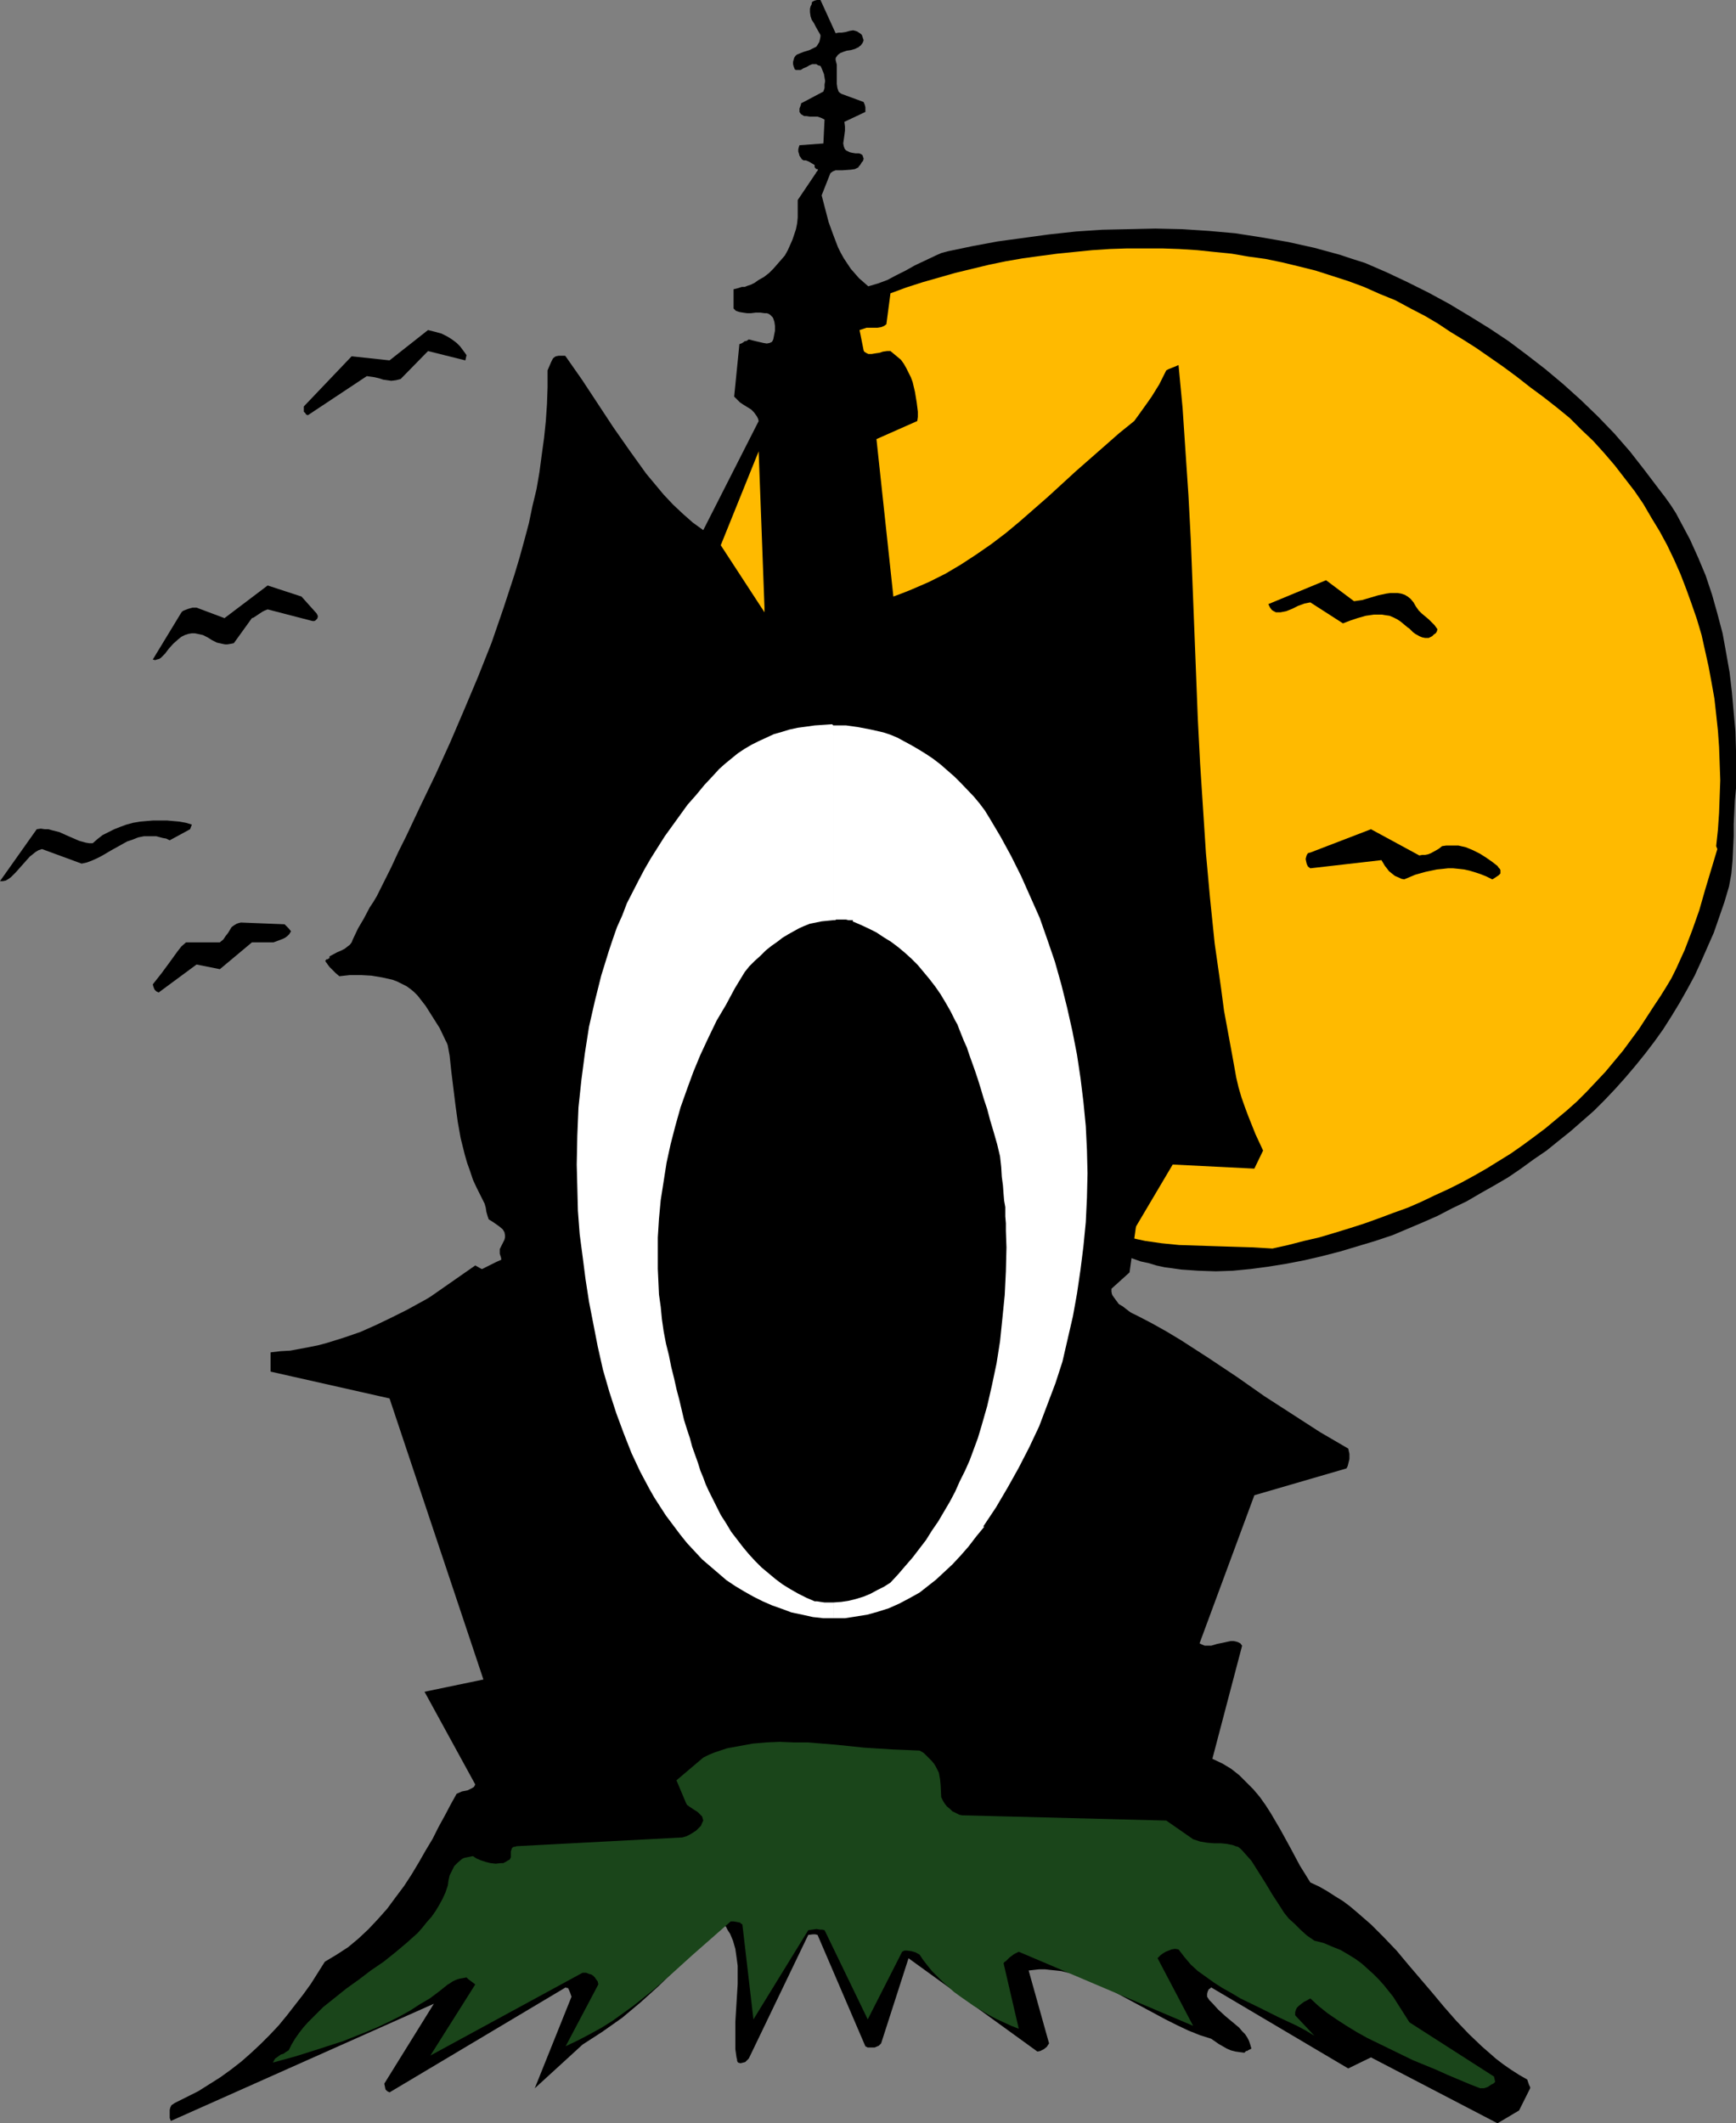 <?xml version="1.0" encoding="UTF-8" standalone="no"?>
<svg
   version="1.0"
   width="127.292mm"
   height="155.668mm"
   id="svg16"
   sodipodi:docname="Haunted House 0.wmf"
   xmlns:inkscape="http://www.inkscape.org/namespaces/inkscape"
   xmlns:sodipodi="http://sodipodi.sourceforge.net/DTD/sodipodi-0.dtd"
   xmlns="http://www.w3.org/2000/svg"
   xmlns:svg="http://www.w3.org/2000/svg">
  <rect width="100%" height="100%" fill="#808080" stroke="none"/>
  <sodipodi:namedview
     id="namedview16"
     pagecolor="#ffffff"
     bordercolor="#000000"
     borderopacity="0.25"
     inkscape:showpageshadow="2"
     inkscape:pageopacity="0.0"
     inkscape:pagecheckerboard="0"
     inkscape:deskcolor="#d1d1d1"
     inkscape:document-units="mm" />
  <defs
     id="defs1">
    <pattern
       id="WMFhbasepattern"
       patternUnits="userSpaceOnUse"
       width="6"
       height="6"
       x="0"
       y="0" />
  </defs>
  <path
     style="fill:#000000;fill-opacity:1;fill-rule:evenodd;stroke:none"
     d="m 481.103,218.471 v -5.171 -5.333 l -0.162,-5.333 -0.485,-5.332 -0.485,-5.494 -0.646,-5.494 -0.97,-5.494 -0.97,-5.332 -1.454,-5.494 -1.454,-5.171 -1.778,-5.333 -2.101,-5.009 -2.262,-5.009 -1.293,-2.424 -1.293,-2.424 -1.293,-2.424 -1.454,-2.262 -1.616,-2.262 -1.616,-2.101 -4.04,-5.333 -4.04,-5.171 -4.363,-5.009 -4.525,-4.686 -4.687,-4.525 -4.848,-4.363 -5.01,-4.201 -5.01,-3.878 -5.171,-3.878 -5.333,-3.555 -5.495,-3.393 -5.656,-3.393 -5.656,-3.07 -5.818,-2.909 -5.818,-2.747 -5.979,-2.585 -3.555,-1.131 -3.394,-1.131 -3.555,-0.97 -3.555,-0.97 -7.272,-1.616 -7.434,-1.293 -7.272,-1.131 -7.272,-0.646 -7.434,-0.485 -7.434,-0.162 -7.434,0.162 -7.272,0.162 -7.272,0.485 -7.434,0.808 -7.111,0.97 -7.111,0.97 -6.949,1.293 -6.949,1.454 -1.778,0.485 -1.454,0.646 -3.071,1.454 -2.747,1.293 -2.586,1.454 -2.586,1.293 -2.424,1.293 -2.586,0.97 -2.747,0.808 -1.293,-1.131 -1.293,-1.131 -1.131,-1.293 -1.131,-1.293 -1.939,-2.909 -0.808,-1.454 -0.808,-1.616 -1.293,-3.393 -1.293,-3.555 -0.97,-3.717 -0.97,-3.717 2.424,-6.14 0.646,-0.485 0.808,-0.323 h 0.97 0.97 l 2.262,-0.162 1.131,-0.162 0.97,-0.485 0.162,-0.323 0.323,-0.323 0.485,-0.808 0.323,-0.323 0.162,-0.646 -0.162,-0.485 -0.162,-0.485 -0.485,-0.323 -0.485,-0.162 h -0.97 l -0.97,-0.162 -0.646,-0.162 -0.646,-0.323 -0.323,-0.162 -0.323,-0.323 -0.162,-0.323 -0.162,-0.485 -0.162,-0.808 0.162,-1.131 0.162,-1.131 0.162,-1.293 v -1.131 l -0.162,-1.293 5.818,-2.747 v -0.485 -0.808 l -0.162,-0.646 -0.323,-0.808 -6.141,-2.262 -0.485,-0.323 -0.323,-0.323 -0.162,-0.485 -0.162,-0.485 -0.162,-1.131 v -2.585 -1.293 -1.454 l -0.323,-1.293 v -0.485 l 0.162,-0.323 0.485,-0.646 0.646,-0.485 0.808,-0.323 0.97,-0.323 1.131,-0.162 1.131,-0.323 0.97,-0.485 h 0.162 V 12.927 l 0.485,-0.323 0.485,-0.646 0.162,-0.323 0.162,-0.485 -0.162,-0.485 -0.162,-0.485 -0.162,-0.485 -0.323,-0.323 -0.485,-0.323 -0.485,-0.323 -0.485,-0.162 -0.646,-0.162 -0.97,0.162 -1.131,0.323 -1.131,0.162 h -0.808 L 231.582,9.211 227.38,0 h -0.97 l -0.646,0.162 -0.323,0.162 -0.323,0.162 -0.162,0.323 V 1.131 l -0.323,0.646 -0.162,0.646 v 0.97 l 0.162,1.131 0.323,0.97 0.646,0.97 0.485,0.97 0.646,1.131 0.646,1.131 v 0.485 l -0.162,0.808 -0.162,0.646 -0.485,0.808 -0.323,0.485 -0.646,0.323 -0.646,0.323 -0.646,0.323 -1.616,0.485 -1.616,0.646 -0.323,0.162 -0.323,0.323 -0.323,0.485 -0.323,1.131 v 0.646 l 0.162,0.646 0.323,0.808 0.323,0.162 h 0.485 0.808 l 0.808,-0.485 0.808,-0.323 0.808,-0.485 0.808,-0.323 h 0.485 0.646 l 0.485,0.323 0.646,0.162 0.323,0.646 0.323,0.808 0.323,0.808 0.162,0.97 0.162,0.97 -0.162,0.97 v 0.97 l -0.323,0.97 -5.495,2.909 -0.323,0.162 -0.323,0.162 -0.162,0.646 -0.323,0.808 v 0.97 l 0.323,0.485 0.162,0.162 0.808,0.485 h 0.646 l 0.97,0.162 h 2.101 l 0.97,0.323 0.97,0.485 -0.323,6.625 -6.626,0.485 -0.162,0.485 -0.162,0.646 v 0.646 l 0.162,0.485 0.162,0.646 0.323,0.485 0.323,0.485 0.485,0.323 h 0.646 l 0.808,0.323 0.808,0.485 0.808,0.485 v 0.323 0.323 l 0.323,0.323 0.162,0.162 h 0.323 v 0 l 0.162,0.162 -0.162,0.162 v 0.162 l -0.323,0.323 -0.162,0.323 -5.01,7.433 v 1.778 1.454 1.616 l -0.162,1.616 -0.323,1.616 -0.485,1.454 -0.485,1.454 -0.646,1.454 -0.646,1.454 -0.808,1.454 -0.97,1.131 -1.131,1.293 -1.131,1.293 -1.131,1.131 -1.454,1.131 -1.454,0.808 -1.131,0.808 -0.97,0.485 -0.97,0.323 -0.808,0.323 h -0.808 l -0.97,0.323 -0.646,0.162 -0.646,0.162 v 5.333 l 0.323,0.323 0.323,0.323 0.97,0.323 0.97,0.162 1.131,0.162 h 1.131 l 1.293,-0.162 h 1.293 l 1.131,0.162 h 0.646 l 0.485,0.162 0.485,0.323 0.323,0.323 0.323,0.323 0.162,0.323 0.323,0.97 0.162,1.131 v 1.293 l -0.485,2.424 -0.162,0.323 -0.162,0.323 -0.646,0.323 -0.808,0.162 -0.97,-0.162 -2.101,-0.485 -1.939,-0.485 -0.485,0.323 -0.323,0.162 h -0.162 -0.162 l -0.162,0.162 -0.485,0.323 -0.323,0.162 -0.485,0.162 -1.454,14.543 0.808,0.808 0.808,0.808 0.97,0.646 2.101,1.293 0.808,0.808 0.808,1.131 0.323,0.646 0.162,0.646 -15.353,30.218 -2.909,-2.101 -2.747,-2.424 -2.747,-2.585 -2.586,-2.747 -2.424,-2.909 -2.424,-2.909 -4.525,-6.302 -4.525,-6.464 -4.363,-6.625 -4.363,-6.625 -4.525,-6.464 -0.162,-0.162 h -0.323 -0.646 -0.808 l -0.808,0.162 -0.485,0.323 -0.323,0.323 -0.485,0.97 -0.485,1.131 -0.485,1.131 v 4.686 l -0.162,4.686 -0.323,4.686 -0.485,4.686 -0.646,4.686 -0.646,4.848 -0.808,4.686 -1.131,4.686 -0.97,4.686 -1.293,4.848 -1.293,4.686 -1.454,4.848 -3.071,9.372 -3.232,9.372 -3.717,9.372 -3.879,9.211 -3.879,9.049 -4.04,8.888 -4.202,8.726 -4.04,8.564 -2.101,4.201 -1.939,4.201 -4.04,8.08 -0.97,1.616 -0.97,1.454 -1.616,3.07 -1.616,2.747 -1.454,3.07 -0.323,0.808 -0.485,0.646 -0.646,0.485 -0.808,0.646 -0.97,0.485 -1.131,0.485 -2.101,1.131 v 0.485 l -0.323,0.162 -0.162,0.162 h -0.323 l -0.162,0.162 -0.162,0.162 v 0.162 l 0.162,0.323 0.162,0.162 0.323,0.485 0.485,0.646 0.808,0.808 0.97,0.97 0.97,0.808 2.909,-0.323 h 3.071 l 2.909,0.162 2.909,0.485 1.454,0.323 1.454,0.323 1.293,0.485 1.293,0.646 1.293,0.646 1.131,0.808 0.97,0.808 0.97,0.97 2.262,2.909 1.939,3.07 1.939,3.07 1.616,3.393 1.778,3.555 1.616,3.393 2.909,7.11 2.909,7.272 2.909,7.11 1.616,3.393 1.616,3.393 1.616,3.232 1.939,3.07 0.646,1.939 0.646,1.616 0.646,1.454 0.808,1.293 1.293,2.585 0.646,1.293 0.485,1.454 v 1.293 l -0.323,1.131 -0.323,1.131 -0.323,0.485 -0.323,0.485 -4.363,1.778 -4.363,1.939 -4.202,2.101 -4.04,2.101 -8.242,4.525 -8.242,4.525 -4.202,2.101 -4.363,2.101 -4.363,1.939 -4.687,1.616 -4.687,1.454 -2.424,0.646 -2.424,0.485 -2.586,0.485 -2.586,0.485 -2.747,0.162 -2.747,0.323 v 5.333 l 32.968,7.433 26.019,77.887 -16.322,3.393 14.06,25.693 -0.323,0.646 -0.485,0.323 -0.646,0.323 -0.646,0.323 -1.616,0.323 -1.454,0.646 -1.616,2.909 -1.616,3.07 -1.778,3.232 -1.616,3.232 -1.939,3.232 -1.939,3.393 -1.939,3.232 -2.101,3.232 -2.424,3.232 -2.262,3.07 -2.586,2.909 -2.586,2.747 -2.747,2.585 -2.909,2.424 -3.232,2.101 -1.616,0.97 -1.616,0.97 -1.939,3.07 -1.939,3.07 -2.101,2.909 -2.262,2.909 -2.262,2.909 -2.262,2.747 -2.424,2.585 -2.586,2.585 -2.586,2.424 -2.747,2.424 -2.909,2.262 -2.909,2.101 -3.071,1.939 -3.071,1.939 -3.232,1.616 -3.232,1.616 -0.485,0.323 -0.485,0.323 -0.323,0.646 -0.162,0.646 v 0.646 0.808 0.808 l 0.323,0.808 72.885,-32.48 -13.737,22.138 0.162,0.808 0.162,0.808 0.485,0.485 0.323,0.162 0.323,0.162 48.805,-29.086 0.323,0.162 h 0.323 l 0.323,0.646 0.323,0.808 0.323,0.97 -10.181,25.37 13.252,-12.119 2.747,-1.778 2.747,-1.778 2.747,-1.939 2.747,-1.939 5.01,-4.201 4.848,-4.363 4.687,-4.525 4.525,-4.525 4.202,-4.686 4.04,-4.686 0.646,0.97 0.808,0.808 0.485,0.97 0.646,0.97 0.808,1.939 0.646,2.262 0.323,2.262 0.323,2.424 v 2.585 2.424 l -0.646,10.503 v 2.585 2.585 2.424 l 0.323,2.262 0.162,0.646 v 0.323 l 0.162,0.323 0.162,0.162 0.646,0.162 0.646,-0.162 0.646,-0.162 0.485,-0.485 0.485,-0.485 0.162,-0.323 16.322,-33.934 1.293,-0.162 h 0.646 l 0.646,0.162 13.252,30.864 0.646,0.323 h 0.646 0.646 0.646 l 1.131,-0.485 0.323,-0.323 0.323,-0.323 7.596,-23.592 35.715,25.855 0.808,-0.162 0.97,-0.485 0.808,-0.646 0.646,-0.97 -5.656,-20.199 1.454,-0.162 1.454,-0.162 h 1.616 l 1.454,0.162 1.616,0.162 1.454,0.162 3.232,0.808 3.071,1.131 3.232,1.293 3.232,1.454 3.232,1.778 12.929,6.948 3.232,1.616 3.071,1.454 3.232,1.293 3.071,0.97 2.101,1.454 1.131,0.646 1.131,0.646 1.131,0.485 1.293,0.323 1.131,0.162 1.293,0.162 0.323,-0.323 0.162,-0.162 h 0.323 v 0 l 0.162,-0.162 0.323,-0.162 0.646,-0.323 -0.323,-1.131 -0.323,-0.97 -0.485,-0.97 -0.646,-0.97 -0.808,-0.808 -0.808,-0.97 -1.939,-1.616 -1.939,-1.616 -1.939,-1.778 -1.616,-1.778 -0.808,-0.808 -0.646,-0.97 v -0.808 l 0.162,-0.646 0.323,-0.646 0.323,-0.162 0.323,-0.323 37.978,22.461 6.303,-3.07 35.069,18.26 5.979,-3.555 3.071,-6.14 v -0.162 -0.162 l -0.323,-0.646 -0.485,-1.454 -2.263,-1.293 -2.262,-1.454 -2.101,-1.454 -2.101,-1.616 -3.879,-3.393 -3.555,-3.393 -3.555,-3.717 -3.394,-3.878 -3.232,-3.878 -6.626,-7.756 -3.232,-3.878 -3.555,-3.717 -3.555,-3.555 -3.717,-3.232 -2.101,-1.778 -1.939,-1.454 -2.101,-1.293 -2.262,-1.454 -2.262,-1.293 -2.424,-1.131 -2.909,-4.686 -2.586,-4.848 -2.747,-5.009 -2.747,-4.686 -1.454,-2.262 -1.616,-2.262 -1.778,-2.101 -1.939,-1.939 -1.939,-1.939 -2.262,-1.778 -2.424,-1.454 -2.747,-1.293 8.242,-31.349 v 0 l -0.485,-0.646 -0.646,-0.323 -0.485,-0.162 -0.808,-0.162 h -0.646 l -0.808,0.162 -1.454,0.323 -0.808,0.162 -0.808,0.162 -1.616,0.485 h -1.778 l -0.808,-0.323 -0.646,-0.323 15.191,-41.044 25.534,-7.433 0.323,-0.646 0.162,-0.646 0.323,-1.293 v -1.454 l -0.323,-1.454 -3.879,-2.262 -3.879,-2.262 -7.757,-5.009 -7.757,-5.009 -7.596,-5.333 -7.757,-5.171 -7.757,-5.009 -4.04,-2.424 -4.04,-2.262 -4.04,-2.101 -4.04,-1.939 -0.97,-1.131 -0.808,-1.131 -1.293,-1.778 -1.454,-1.939 -0.808,-0.97 -0.808,-1.131 4.687,-7.433 2.101,0.808 2.101,0.808 2.262,0.808 2.262,0.485 2.101,0.646 2.262,0.485 4.687,0.646 4.687,0.323 4.848,0.162 4.687,-0.162 5.01,-0.485 4.848,-0.646 5.01,-0.808 5.01,-0.97 4.848,-1.131 5.01,-1.293 4.848,-1.454 4.848,-1.454 4.848,-1.616 4.202,-1.778 4.202,-1.778 4.04,-1.778 4.04,-2.101 4.04,-1.939 3.879,-2.262 3.717,-2.101 3.879,-2.262 3.555,-2.424 3.555,-2.585 3.555,-2.424 3.394,-2.747 3.232,-2.585 6.464,-5.656 3.071,-3.07 2.909,-3.07 2.747,-3.07 2.747,-3.232 2.747,-3.393 2.586,-3.393 2.424,-3.393 2.262,-3.555 2.262,-3.717 2.101,-3.717 2.101,-3.878 1.778,-3.878 1.778,-4.04 1.778,-4.04 1.454,-4.201 1.454,-4.201 1.293,-4.363 0.646,-3.555 0.323,-3.555 0.162,-3.393 0.162,-3.393 v -3.393 l 0.162,-3.393 0.162,-3.232 z"
     id="path1" />
  <path
     style="fill:#ffba00;fill-opacity:1;fill-rule:evenodd;stroke:none"
     d="m 475.608,234.469 0.485,-4.525 0.323,-4.686 0.162,-4.525 0.162,-4.525 -0.162,-4.686 -0.162,-4.525 -0.323,-4.525 -0.485,-4.525 -0.485,-4.363 -0.808,-4.525 -0.808,-4.363 -0.97,-4.363 -0.97,-4.363 -1.293,-4.363 -1.454,-4.201 -1.454,-4.04 -1.616,-4.201 -1.778,-4.04 -1.939,-4.04 -2.101,-3.878 -2.262,-3.717 -2.262,-3.878 -2.424,-3.555 -2.747,-3.555 -2.747,-3.555 -2.909,-3.393 -3.071,-3.393 -3.232,-3.07 -3.232,-3.232 -3.555,-2.909 -3.717,-2.909 -3.717,-2.747 -3.717,-2.909 -3.717,-2.747 -3.717,-2.585 -3.717,-2.585 -3.555,-2.262 -3.717,-2.262 -3.394,-2.262 -3.555,-2.101 -4.04,-2.101 -4.202,-2.262 -4.363,-1.778 -4.363,-1.939 -4.363,-1.616 -4.525,-1.454 -4.525,-1.454 -4.525,-1.131 -4.687,-1.131 -4.687,-0.97 -4.687,-0.646 -4.687,-0.808 -4.848,-0.485 -4.687,-0.485 -5.01,-0.323 -4.687,-0.162 h -4.848 -4.848 l -4.848,0.162 -4.848,0.323 -4.848,0.485 -4.848,0.485 -4.848,0.646 -4.687,0.646 -4.687,0.808 -4.687,0.97 -4.687,1.131 -4.687,1.131 -4.525,1.293 -4.525,1.293 -4.525,1.454 -4.363,1.616 -1.131,8.564 -0.646,0.485 -0.808,0.323 -0.97,0.162 h -0.97 -2.101 l -0.97,0.323 -0.97,0.323 v 0 l 1.131,5.656 0.162,0.323 0.485,0.323 0.646,0.323 h 0.97 l 0.97,-0.162 1.131,-0.162 0.97,-0.323 1.131,-0.162 h 0.97 l 0.97,0.808 0.97,0.808 0.97,0.808 0.808,1.131 0.646,1.131 0.646,1.293 0.646,1.293 0.485,1.293 0.646,2.747 0.485,2.909 0.323,2.585 v 1.454 l -0.162,1.131 -11.312,5.009 4.687,43.63 2.586,-0.97 2.424,-0.97 4.848,-2.101 4.525,-2.262 4.363,-2.585 4.202,-2.747 4.202,-2.909 4.04,-3.07 3.879,-3.232 3.879,-3.393 3.879,-3.393 7.757,-7.11 7.919,-6.948 4.04,-3.555 4.202,-3.393 1.293,-1.778 2.424,-3.393 1.131,-1.616 2.101,-3.393 0.97,-1.939 0.97,-1.939 0.646,-0.323 0.808,-0.323 0.808,-0.323 1.131,-0.485 1.131,11.958 0.808,12.119 0.808,11.958 0.646,12.281 0.97,24.562 0.485,12.443 0.485,12.443 0.646,12.604 0.808,12.443 0.808,12.443 1.131,12.443 1.293,12.604 1.778,12.443 0.808,6.14 1.131,6.14 1.131,6.14 1.131,6.302 0.646,2.747 0.808,2.747 0.97,2.747 0.97,2.585 0.97,2.424 0.97,2.424 2.101,4.525 -2.424,5.009 -22.625,-1.131 -11.959,20.199 2.101,0.485 2.262,0.485 2.262,0.323 2.262,0.323 4.848,0.485 5.01,0.162 5.01,0.162 5.171,0.162 5.333,0.162 5.333,0.323 4.363,-0.97 4.363,-1.131 4.202,-0.97 4.363,-1.293 4.202,-1.293 4.04,-1.293 4.04,-1.454 3.879,-1.454 4.04,-1.454 3.717,-1.616 3.717,-1.778 3.879,-1.778 3.555,-1.778 3.555,-1.939 3.394,-1.939 3.394,-2.101 3.394,-2.101 3.232,-2.262 3.071,-2.262 3.232,-2.424 2.909,-2.424 2.909,-2.424 2.909,-2.585 2.747,-2.747 2.586,-2.747 2.586,-2.747 2.424,-2.909 2.424,-2.909 2.262,-3.07 2.262,-3.07 2.101,-3.232 2.101,-3.232 1.616,-2.424 1.616,-2.585 1.454,-2.424 1.293,-2.585 2.424,-5.333 2.101,-5.494 1.939,-5.494 1.616,-5.656 3.394,-11.311 z"
     id="path2" />
  <path
     style="fill:#000000;fill-opacity:1;fill-rule:evenodd;stroke:none"
     d="m 415.005,239.963 -1.454,-1.131 -1.616,-1.131 -1.778,-1.131 -1.939,-0.97 -1.939,-0.808 -2.101,-0.485 h -1.131 -1.131 -1.131 l -1.131,0.162 -0.808,0.646 -0.808,0.485 -1.454,0.808 -0.808,0.323 -0.808,0.162 h -0.808 l -0.808,0.162 -13.413,-7.272 -16.807,6.464 -0.646,0.162 -0.323,0.485 -0.162,0.485 -0.162,0.646 0.162,0.808 0.162,0.646 0.323,0.646 0.646,0.485 19.716,-2.262 0.485,0.808 0.485,0.808 0.646,0.808 0.485,0.646 0.808,0.646 0.808,0.646 1.131,0.485 0.646,0.323 0.808,0.162 3.071,-1.293 2.909,-0.808 3.071,-0.646 1.616,-0.162 1.454,-0.162 h 1.454 l 1.616,0.162 1.454,0.162 1.454,0.323 1.616,0.485 1.454,0.485 1.616,0.646 1.616,0.808 0.323,-0.162 0.485,-0.323 0.97,-0.646 0.485,-0.485 v -0.646 -0.323 l -0.162,-0.323 -0.323,-0.323 z"
     id="path3" />
  <path
     style="fill:#1a451a;fill-opacity:1;fill-rule:evenodd;stroke:none"
     d="m 414.036,575.426 -23.433,-15.028 -2.262,-3.555 -2.262,-3.555 -1.293,-1.616 -1.293,-1.616 -1.454,-1.616 -1.454,-1.454 -1.616,-1.454 -1.616,-1.454 -1.778,-1.293 -2.101,-1.293 -1.939,-1.131 -2.424,-0.97 -2.262,-0.97 -2.586,-0.646 -2.101,-1.454 -1.778,-1.616 -1.616,-1.616 -1.616,-1.454 -1.293,-1.616 -1.131,-1.778 -2.101,-3.232 -1.939,-3.232 -1.939,-3.07 -1.939,-3.07 -1.293,-1.454 -1.293,-1.454 -0.485,-0.485 -0.646,-0.485 -0.646,-0.162 -0.808,-0.323 -1.616,-0.323 -1.616,-0.162 h -0.97 -0.97 l -1.939,-0.162 -1.939,-0.323 -1.939,-0.646 -7.434,-5.171 -56.562,-1.454 -0.808,-0.162 -0.97,-0.485 -0.97,-0.485 -0.646,-0.646 -0.808,-0.646 -0.646,-0.808 -0.485,-0.808 -0.485,-0.97 -0.162,-3.393 -0.162,-1.616 -0.323,-1.778 -0.808,-1.616 -0.485,-0.808 -0.646,-0.808 -0.646,-0.646 -0.808,-0.808 -0.808,-0.808 -1.131,-0.646 -3.717,-0.162 -3.879,-0.162 -7.757,-0.485 -7.757,-0.808 -7.919,-0.646 h -3.879 l -3.879,-0.162 -3.717,0.162 -3.717,0.323 -3.555,0.646 -3.555,0.646 -3.394,1.131 -1.616,0.646 -1.616,0.808 -7.434,6.302 2.586,6.14 0.323,0.646 0.646,0.485 1.454,0.97 0.808,0.485 0.646,0.646 0.646,0.646 0.323,1.131 -0.323,0.646 -0.323,0.808 -0.646,0.646 -0.646,0.646 -0.97,0.646 -0.808,0.485 -0.97,0.485 -1.131,0.323 -45.896,2.424 -0.485,0.162 h -0.323 l -0.485,0.323 -0.162,0.485 -0.162,0.485 v 1.131 0.485 l -0.323,0.646 -0.646,0.323 -0.485,0.323 -0.646,0.323 h -0.646 l -1.454,0.162 -1.454,-0.162 -1.293,-0.323 -1.454,-0.485 -1.131,-0.485 -0.97,-0.646 -0.808,0.162 -0.808,0.162 -0.808,0.162 -0.646,0.323 -1.131,0.97 -0.97,0.97 -0.646,1.293 -0.646,1.293 -0.323,1.454 -0.162,1.293 -0.646,1.939 -0.808,1.778 -0.97,1.778 -0.97,1.616 -1.131,1.616 -1.293,1.454 -1.293,1.616 -1.293,1.454 -3.071,2.747 -3.071,2.585 -3.232,2.585 -3.555,2.424 -3.394,2.585 -3.394,2.424 -3.232,2.585 -3.232,2.585 -2.747,2.747 -1.454,1.454 -1.293,1.454 -1.131,1.454 -1.131,1.616 -0.97,1.616 -0.808,1.616 -0.808,0.485 -0.646,0.485 -0.646,0.162 -0.485,0.323 -0.646,0.485 -0.485,0.323 -0.323,0.485 -0.323,0.646 6.464,-1.778 6.626,-2.101 6.464,-2.101 6.464,-2.585 3.071,-1.293 3.071,-1.454 2.909,-1.454 2.909,-1.616 2.747,-1.778 2.747,-1.616 2.586,-1.939 2.424,-1.939 0.323,-0.162 0.485,-0.323 0.485,-0.323 0.646,-0.323 0.808,-0.323 0.646,-0.162 0.97,-0.162 0.808,-0.162 0.485,0.485 0.646,0.485 1.293,0.97 -12.444,19.714 42.179,-22.946 h 0.97 l 0.808,0.323 0.646,0.162 0.485,0.323 0.485,0.485 0.323,0.485 0.485,0.646 0.162,0.808 -9.05,17.129 3.394,-1.616 3.394,-1.778 3.232,-1.778 3.071,-1.939 2.909,-2.101 2.909,-2.101 5.656,-4.525 5.333,-4.686 5.171,-4.686 5.333,-4.686 5.333,-4.686 h 0.808 l 0.97,0.162 0.808,0.162 0.323,0.323 0.323,0.162 v 0 l 3.071,26.339 15.191,-24.723 1.131,-0.162 1.131,-0.162 0.97,0.162 h 0.646 l 0.646,0.162 11.959,24.723 9.535,-18.745 0.646,-0.323 h 0.646 l 1.293,0.162 1.131,0.323 1.131,0.646 0.97,1.454 1.131,1.454 1.293,1.616 1.454,1.454 1.454,1.454 1.616,1.454 1.616,1.454 1.778,1.293 3.717,2.585 4.04,2.424 2.101,1.131 2.101,0.97 2.101,0.97 2.101,0.808 -4.202,-18.098 0.162,-0.323 0.485,-0.323 0.97,-0.97 1.293,-0.97 1.293,-0.646 48.32,20.522 -9.858,-18.745 0.323,-0.323 0.485,-0.485 0.646,-0.485 0.808,-0.485 0.808,-0.323 0.808,-0.323 0.97,-0.162 0.97,0.162 1.616,2.101 1.778,2.101 1.939,1.778 2.262,1.616 2.262,1.616 2.262,1.454 2.586,1.454 2.424,1.454 5.333,2.585 5.171,2.585 5.171,2.424 2.424,1.293 2.424,1.454 -5.333,-5.656 v -0.808 l 0.162,-0.646 0.323,-0.646 0.485,-0.485 0.808,-0.646 0.646,-0.485 0.97,-0.485 0.808,-0.485 2.262,2.101 2.424,1.939 2.586,1.778 2.747,1.778 2.909,1.778 2.909,1.616 6.303,3.07 6.303,3.07 6.303,2.585 3.232,1.454 3.071,1.293 3.071,1.293 2.909,1.131 h 1.131 l 0.97,-0.323 0.97,-0.646 0.646,-0.323 0.485,-0.485 z"
     id="path4" />
  <path
     style="fill:#000000;fill-opacity:1;fill-rule:evenodd;stroke:none"
     d="m 398.36,174.357 -0.808,-1.131 -0.808,-0.808 -0.808,-0.808 -0.97,-0.808 -0.97,-0.808 -0.808,-0.808 -0.808,-1.131 -0.646,-1.131 -0.808,-0.97 -0.808,-0.646 -0.808,-0.485 -0.97,-0.323 -0.97,-0.162 h -0.97 -1.131 l -1.131,0.162 -2.262,0.485 -4.363,1.293 -2.262,0.323 -7.757,-5.817 -15.999,6.625 0.485,0.97 0.485,0.646 0.485,0.323 0.646,0.323 h 0.646 0.646 l 0.808,-0.162 0.808,-0.162 1.616,-0.646 1.616,-0.808 1.778,-0.646 0.808,-0.162 0.808,-0.162 9.05,5.817 2.101,-0.808 1.939,-0.646 2.262,-0.646 2.262,-0.323 h 1.131 1.131 l 0.97,0.162 1.131,0.162 1.131,0.485 0.97,0.485 0.97,0.646 0.97,0.808 0.97,0.808 0.485,0.323 0.323,0.323 0.646,0.646 0.646,0.485 1.131,0.646 0.808,0.323 0.808,0.162 h 0.323 0.646 l 0.97,-0.485 0.485,-0.485 0.485,-0.323 0.323,-0.485 z"
     id="path5" />
  <path
     style="fill:#000000;fill-opacity:1;fill-rule:evenodd;stroke:none"
     d="m 363.13,402.2 -52.037,-40.236 -1.131,-0.646 -0.485,-0.646 -0.485,-0.485 -0.485,-0.646 -0.323,-0.808 -0.162,-0.808 v -0.808 l 5.01,-4.525 5.171,-36.843 0.323,-0.646 0.485,-0.646 0.646,-0.485 0.646,-0.323 0.808,-0.323 0.646,-0.162 0.808,-0.485 0.646,-0.323 13.898,3.393 0.323,-0.162 0.323,-0.323 h 0.162 v -0.162 h 0.162 l 0.323,-0.323 0.646,-0.485 v -1.616 l -0.323,-1.616 -0.485,-3.393 -0.808,-3.232 -0.97,-3.393 -0.97,-3.393 -0.97,-3.555 -0.646,-3.555 -0.323,-1.778 -0.162,-1.939 -1.616,-19.553 -3.232,-39.428 -1.454,-19.714 -1.454,-19.553 -1.131,-19.714 -0.808,-19.553 -0.323,-9.857 -0.162,-9.695 -2.101,4.686 -2.262,4.525 -2.424,4.525 -2.424,4.363 -5.171,8.726 -5.333,8.564 -10.989,16.805 -5.656,8.403 -5.333,8.403 -5.333,8.564 -2.586,4.363 -2.424,4.363 -2.424,4.525 -2.262,4.525 -2.262,4.686 -1.939,4.686 -2.101,4.848 -1.778,4.848 -1.616,5.009 -1.454,5.171 -1.454,5.171 -1.131,5.332 -0.97,5.494 -0.808,5.656 -0.323,0.646 -0.162,0.646 -0.162,0.485 -0.162,0.323 v 0.162 l -0.162,0.162 v 0.162 l -0.162,0.162 -0.485,0.162 -0.646,0.323 -0.808,0.485 -0.485,0.162 -0.646,0.162 h -0.646 -0.646 l -1.131,-0.323 -1.131,-0.646 -0.808,-0.646 -0.97,-0.808 -0.97,-0.646 -1.131,-0.808 -1.454,-0.323 h -1.939 -1.939 l -1.939,-0.323 -1.939,-0.323 -1.778,-0.485 -1.939,-0.485 -1.939,-0.646 -1.778,-0.808 -1.131,0.323 -0.97,0.162 -1.131,-0.162 -0.646,-0.162 -0.808,-0.162 -1.454,-3.07 -1.454,-3.07 -2.909,-6.625 -2.747,-6.787 -2.909,-6.787 -2.747,-6.948 -3.071,-6.787 -3.071,-6.464 -1.616,-3.232 -1.616,-3.07 -0.808,-3.07 -0.97,-2.747 -1.131,-2.585 -1.131,-2.585 -2.424,-5.171 -1.131,-2.585 -0.97,-2.747 -2.262,-4.686 -2.101,-4.686 -1.939,-5.009 -1.939,-4.848 -3.394,-9.857 -3.232,-10.019 -3.071,-9.857 -1.454,-4.848 -1.454,-4.848 -2.909,-9.372 -1.616,-4.686 -1.454,-4.525 -0.162,-0.646 -0.162,-0.646 -0.162,-1.131 -0.162,-0.808 -0.323,-0.646 -0.97,1.778 -0.646,1.778 -0.646,1.939 -0.485,1.939 -0.97,4.04 -0.646,4.201 -0.808,4.04 -0.485,2.101 -0.485,1.939 -0.646,2.101 -0.97,1.778 -0.97,1.939 -1.131,1.778 -1.293,5.171 -1.293,5.171 -1.454,5.009 -1.616,5.171 -1.616,5.009 -1.778,5.009 -3.717,9.857 -7.919,19.553 -3.717,9.857 -3.555,10.019 -2.586,4.525 -2.747,4.363 -2.586,4.525 -2.586,4.363 -2.262,4.363 -2.101,4.363 -0.97,2.101 -0.646,2.101 -0.808,2.262 -0.485,2.101 10.181,0.646 1.616,1.778 1.454,1.778 1.454,1.939 1.131,1.778 0.97,1.939 0.97,2.101 0.808,1.939 0.646,2.101 0.646,2.101 0.646,2.101 0.808,4.363 0.808,4.363 0.485,4.525 1.131,9.211 0.646,4.686 0.808,4.525 1.131,4.525 0.646,2.262 0.808,2.262 0.808,2.424 0.97,2.101 1.131,2.262 1.131,2.262 0.323,1.131 0.162,1.131 0.323,1.131 0.323,0.97 0.808,0.485 0.97,0.646 1.131,0.808 0.97,0.808 0.485,0.808 0.162,0.808 v 0.646 l -0.162,0.646 -0.323,0.646 -0.323,0.646 -0.323,0.646 -0.323,0.646 v 1.293 l 0.323,0.97 0.162,0.97 0.323,1.293 v 0.646 l -0.162,0.485 -0.162,0.323 -0.323,0.485 -0.323,0.162 -0.485,0.323 -0.646,0.162 -0.646,0.162 -4.848,-2.747 -38.462,26.824 81.934,28.925 23.918,50.901 65.935,-1.293 v 0 l 1.616,-2.585 1.293,-2.747 1.131,-2.909 0.97,-2.909 1.939,-6.302 0.808,-3.07 0.808,-3.232 0.97,-3.07 1.131,-3.07 1.131,-2.909 1.454,-2.747 1.616,-2.585 0.97,-1.293 0.97,-1.131 1.131,-0.97 1.131,-1.131 1.293,-0.808 1.293,-0.97 77.248,-8.564 z"
     id="path6" />
  <path
     style="fill:#000000;fill-opacity:1;fill-rule:evenodd;stroke:none"
     d="m 303.335,221.541 v -4.363 l -0.808,-0.323 h -0.646 l -1.293,0.162 -1.293,0.323 -1.454,0.808 -1.131,0.808 -1.293,1.131 -1.293,1.293 -1.293,1.293 -2.586,2.747 -2.424,2.747 -1.454,1.131 -1.293,0.97 -1.293,0.646 -1.454,0.485 h -0.485 -0.485 l -1.131,-0.162 h -0.485 l -0.646,0.162 -0.485,0.162 -0.485,0.485 -0.162,0.485 -0.162,0.162 -0.485,0.323 h -0.162 l -0.162,0.323 0.162,0.485 0.162,0.162 0.162,0.485 -7.757,9.695 v 0.485 0.485 0.162 l 0.162,0.323 0.485,0.323 0.485,0.162 0.808,0.162 0.646,0.162 0.808,0.162 0.808,0.485 0.323,3.393 0.162,3.393 0.162,3.555 v 3.555 3.555 l -0.162,3.555 -0.162,3.555 -0.323,3.717 -0.485,3.555 -0.485,3.555 -0.646,3.555 -0.808,3.555 -0.808,3.393 -0.97,3.393 -1.131,3.393 -1.293,3.232 -0.162,0.646 0.162,0.485 0.162,0.485 0.323,0.323 0.97,0.808 0.97,0.808 18.585,-2.101 z"
     id="path7" />
  <path
     style="fill:#000000;fill-opacity:1;fill-rule:evenodd;stroke:none"
     d="m 246.45,109.882 -0.485,-1.778 h -0.162 -0.162 l -0.485,-0.485 -0.485,-0.485 -0.646,-0.646 -1.293,-0.485 -1.131,-0.162 -1.131,-0.162 h -0.97 -1.131 -2.262 -1.293 l -0.97,-0.808 -0.97,-0.808 -0.808,-0.97 -0.646,-1.131 -0.646,-1.293 -0.323,-1.131 -0.323,-1.454 -0.323,-1.293 -0.162,-2.909 -0.323,-2.909 v -2.909 l -0.323,-2.585 5.01,-3.393 -7.434,-12.443 -6.303,8.888 1.616,5.494 -2.586,18.583 -8.565,0.485 -0.162,0.485 v 0.485 0.162 l 0.162,0.323 0.485,0.485 0.97,0.485 0.808,0.323 0.808,0.323 0.808,0.485 0.323,0.485 6.141,74.17 0.485,0.485 0.485,0.323 0.646,0.323 0.485,0.162 1.454,0.162 h 1.454 l 1.454,-0.323 1.454,-0.485 1.293,-0.485 1.293,-0.646 0.646,-0.646 0.646,-0.646 1.454,-0.97 1.293,-0.808 1.293,-0.485 1.131,-0.646 0.97,-0.485 0.97,-0.808 0.323,-0.323 0.323,-0.646 -4.848,-50.093 -1.778,-7.595 0.323,-0.485 0.485,-0.485 0.485,-0.646 0.646,-0.646 0.646,-0.646 0.808,-0.485 0.97,-0.485 0.97,-0.162 7.111,-1.454 z"
     id="path8" />
  <path
     style="fill:#ffba00;fill-opacity:1;fill-rule:evenodd;stroke:none"
     d="m 211.866,168.378 -1.616,-43.306 -10.504,26.016 12.12,18.583 z"
     id="path9" />
  <path
     style="fill:#000000;fill-opacity:1;fill-rule:evenodd;stroke:none"
     d="m 189.08,310.093 -1.616,-4.686 -1.454,-4.686 -1.131,-5.009 -1.131,-4.848 -0.808,-5.009 -0.808,-5.009 -0.485,-5.009 -0.485,-5.171 -0.323,-5.009 -0.323,-5.171 -0.323,-10.342 -0.162,-10.18 -0.323,-10.18 -32.16,-23.269 -0.808,2.585 -0.485,2.747 -0.485,2.747 -0.162,2.747 -0.162,2.747 v 2.909 l 0.162,2.747 0.323,2.909 0.323,2.909 0.485,2.909 1.293,5.979 1.616,6.14 1.616,5.979 3.555,12.281 1.616,6.14 1.454,6.14 1.131,6.302 0.485,3.07 0.323,2.909 0.323,3.07 v 3.07 3.07 l -0.162,2.909 19.716,8.564 0.162,0.162 0.162,0.323 0.323,0.485 0.808,0.646 0.808,0.646 0.485,0.323 0.646,0.323 0.646,0.162 0.646,0.162 1.454,-0.162 1.616,-0.162 0.323,-0.162 0.162,-0.162 0.646,-0.646 0.323,-0.808 0.162,-0.485 z"
     id="path10" />
  <path
     style="fill:#000000;fill-opacity:1;fill-rule:evenodd;stroke:none"
     d="m 129.285,98.409 -0.808,-1.131 -0.97,-1.293 -0.97,-0.97 -1.293,-0.97 -1.293,-0.808 -1.616,-0.808 -1.778,-0.485 -1.939,-0.485 v 0 L 107.953,99.863 97.449,98.732 84.197,112.629 v 0.808 0.646 l 0.485,0.485 0.162,0.323 0.485,0.162 16.322,-10.827 1.131,0.162 1.131,0.162 1.293,0.323 0.97,0.323 1.131,0.162 1.131,0.162 1.293,-0.162 1.293,-0.323 7.596,-7.756 10.343,2.585 z"
     id="path11" />
  <path
     style="fill:#000000;fill-opacity:1;fill-rule:evenodd;stroke:none"
     d="m 87.752,169.994 -4.202,-4.686 -9.373,-3.07 -11.959,9.049 -7.757,-2.909 h -1.131 l -1.131,0.323 -1.293,0.485 -0.485,0.323 -0.323,0.485 -7.757,12.766 0.646,0.162 0.485,-0.162 0.646,-0.162 0.485,-0.323 0.485,-0.485 0.646,-0.646 0.485,-0.646 0.485,-0.646 1.293,-1.454 1.454,-1.293 0.808,-0.646 0.97,-0.485 0.97,-0.323 0.97,-0.162 h 0.808 l 0.808,0.162 1.454,0.323 1.293,0.646 1.293,0.808 1.293,0.646 1.454,0.323 0.808,0.162 h 0.646 l 0.97,-0.162 0.808,-0.162 5.01,-6.948 0.485,-0.162 0.485,-0.323 0.485,-0.323 0.485,-0.323 0.97,-0.646 0.646,-0.323 0.808,-0.323 12.444,3.232 h 0.485 l 0.323,-0.162 0.323,-0.323 0.162,-0.162 0.162,-0.485 v -0.323 l -0.162,-0.323 z"
     id="path12" />
  <path
     style="fill:#000000;fill-opacity:1;fill-rule:evenodd;stroke:none"
     d="m 79.995,257.253 -1.131,-1.131 -12.12,-0.485 -0.646,0.162 -0.485,0.162 -0.808,0.485 -0.646,0.485 -0.485,0.808 -0.485,0.808 -0.646,0.808 -0.646,0.97 -0.97,0.808 h -9.373 l -1.293,1.131 -1.131,1.454 -2.101,2.909 -2.262,3.07 -2.424,3.07 0.162,0.646 0.323,0.808 0.485,0.485 0.323,0.162 0.323,0.162 10.504,-7.756 6.464,1.293 8.888,-7.433 h 5.979 l 1.293,-0.485 1.293,-0.485 0.646,-0.323 0.646,-0.485 0.485,-0.485 0.485,-0.808 z"
     id="path13" />
  <path
     style="fill:#000000;fill-opacity:1;fill-rule:evenodd;stroke:none"
     d="m 53.169,228.49 -1.616,-0.485 -1.778,-0.323 -1.778,-0.162 -1.778,-0.162 h -1.939 -1.778 l -1.939,0.162 -1.778,0.162 -1.939,0.323 -1.778,0.485 -1.778,0.646 -1.616,0.646 -1.616,0.808 -1.616,0.808 -1.454,1.131 -1.293,1.131 h -0.97 l -0.97,-0.162 -1.778,-0.485 -3.717,-1.616 -1.778,-0.808 -1.939,-0.485 -1.131,-0.323 H 12.444 l -1.131,-0.162 -1.131,0.162 L 0,244.164 h 0.808 l 0.808,-0.162 0.808,-0.485 0.646,-0.485 1.293,-1.293 1.293,-1.454 1.293,-1.454 1.293,-1.454 0.808,-0.646 0.808,-0.646 0.808,-0.485 0.97,-0.323 10.989,4.04 1.454,-0.323 1.293,-0.485 1.454,-0.646 1.293,-0.646 2.747,-1.616 2.909,-1.616 1.454,-0.808 1.454,-0.485 1.616,-0.646 1.616,-0.323 h 1.616 1.778 l 1.778,0.485 0.97,0.162 0.97,0.485 5.656,-3.07 z"
     id="path14" />
  <path
     style="fill:#ffffff;fill-opacity:1;fill-rule:evenodd;stroke:none"
     d="m 230.936,444.052 v 4.363 h 3.232 l 3.071,-0.485 3.071,-0.485 2.909,-0.808 3.071,-0.97 2.909,-1.293 2.747,-1.454 2.909,-1.616 2.262,-1.778 2.262,-1.778 2.262,-2.101 2.262,-2.101 2.262,-2.424 2.262,-2.585 2.101,-2.747 2.262,-2.747 h -0.323 l 3.555,-5.333 3.232,-5.494 3.071,-5.494 2.909,-5.656 2.747,-5.817 2.262,-5.979 2.262,-5.979 1.939,-5.979 1.454,-6.302 1.454,-6.302 1.131,-6.302 0.97,-6.625 0.808,-6.464 0.646,-6.625 0.323,-6.787 0.162,-6.787 -0.162,-6.464 -0.323,-6.625 -0.646,-6.625 -0.808,-6.625 -0.97,-6.464 -1.293,-6.625 -1.454,-6.464 -1.616,-6.464 -1.778,-6.302 -2.101,-6.14 -2.101,-5.979 -2.586,-5.817 -2.586,-5.817 -2.747,-5.494 -2.909,-5.332 -3.071,-5.171 -1.293,-2.101 -1.454,-1.939 -1.616,-1.939 -3.555,-3.717 -1.778,-1.778 -3.879,-3.393 -2.101,-1.616 -1.939,-1.293 -2.101,-1.293 -1.939,-1.131 -2.101,-1.131 -1.778,-0.97 -1.939,-0.808 -1.939,-0.646 -3.555,-0.808 -3.394,-0.646 -3.394,-0.485 h -3.555 v 53.971 h 0.485 l 0.323,-0.162 h 0.323 1.939 0.485 l 0.646,0.162 h 1.293 l -0.162,0.323 2.262,0.97 2.101,0.97 2.262,1.131 1.939,1.293 2.101,1.293 1.939,1.454 1.939,1.616 1.778,1.616 1.778,1.778 1.616,1.939 1.616,1.939 1.616,2.101 1.454,2.101 1.454,2.424 1.293,2.262 1.293,2.585 0.646,1.131 0.485,1.293 0.646,1.616 0.646,1.616 0.808,1.778 0.646,1.939 0.808,2.262 0.808,2.262 0.808,2.424 0.808,2.585 0.808,2.747 0.97,2.909 0.808,3.07 0.97,3.232 0.97,3.393 0.808,3.393 0.323,2.909 0.162,2.747 0.323,2.424 0.162,2.262 0.162,1.939 0.323,1.778 v 0.646 0.646 1.293 l 0.162,1.939 v 2.101 l 0.162,4.525 -0.162,6.625 -0.323,6.625 -0.646,6.464 -0.646,6.302 -0.97,6.14 -1.293,6.14 -1.293,5.656 -1.616,5.656 -0.97,3.232 -1.131,3.07 -1.131,3.07 -1.293,2.909 -1.454,2.909 -1.293,2.909 -1.454,2.747 -1.616,2.747 -1.616,2.747 -1.778,2.585 -1.616,2.585 -3.717,4.848 -2.101,2.424 -1.939,2.262 -2.101,2.262 -1.778,1.131 -1.939,0.97 -1.778,0.97 -1.939,0.808 -2.101,0.646 -1.939,0.485 -2.101,0.323 z"
     id="path15" />
  <path
     style="fill:#ffffff;fill-opacity:1;fill-rule:evenodd;stroke:none"
     d="m 230.936,254.991 v -53.971 l -0.323,-0.323 -2.424,0.162 -2.424,0.162 -2.262,0.323 -2.424,0.323 -2.262,0.485 -2.101,0.646 -2.262,0.646 -2.101,0.97 -2.101,0.97 -1.939,0.97 -1.939,1.131 -1.939,1.293 -1.778,1.454 -1.778,1.454 -1.616,1.454 -1.616,1.778 -2.424,2.585 -2.262,2.747 -2.424,2.747 -2.101,2.909 -2.101,2.909 -2.101,2.909 -1.939,3.07 -1.939,3.07 -1.778,3.07 -1.616,3.07 -3.232,6.302 -1.293,3.393 -1.454,3.232 -1.131,3.232 -1.131,3.393 -2.101,6.787 -1.778,7.11 -1.616,7.11 -1.131,7.272 -0.97,7.433 -0.808,7.595 -0.323,7.756 -0.162,8.08 0.162,6.302 0.162,6.464 0.485,6.464 0.808,6.14 0.808,6.302 0.97,6.302 2.424,12.443 1.454,6.464 1.778,6.14 1.939,5.979 2.101,5.656 2.101,5.333 2.424,5.171 1.293,2.424 1.293,2.424 1.293,2.262 1.454,2.262 1.778,2.747 1.939,2.585 1.939,2.585 1.939,2.424 2.101,2.262 2.101,2.262 2.262,1.939 2.262,1.939 2.262,1.939 2.424,1.616 2.424,1.454 2.586,1.454 2.586,1.293 2.586,1.131 2.747,0.97 2.586,0.97 3.071,0.646 2.909,0.646 2.909,0.323 h 2.747 v -4.363 h -1.293 -1.131 l -1.131,-0.162 -0.97,-0.162 h -0.646 l -2.262,-0.97 -2.262,-1.131 -2.262,-1.293 -2.101,-1.293 -1.939,-1.454 -1.939,-1.616 -1.939,-1.616 -1.778,-1.778 -1.778,-1.939 -1.616,-1.939 -1.616,-2.101 -1.616,-2.101 -1.454,-2.424 -1.454,-2.262 -1.293,-2.585 -1.293,-2.585 -0.808,-1.616 -0.808,-1.778 -0.646,-1.778 -0.808,-1.939 -0.646,-2.101 -0.808,-2.262 -0.808,-2.262 -0.646,-2.424 -0.808,-2.424 -0.808,-2.585 -0.646,-2.747 -0.646,-2.747 -0.808,-3.07 -0.646,-2.909 -0.808,-3.232 -0.646,-3.232 -0.808,-3.232 -0.646,-3.393 -0.485,-3.393 -0.323,-3.393 -0.485,-3.393 -0.162,-3.555 -0.162,-3.555 v -3.555 -5.171 l 0.323,-5.171 0.485,-5.171 0.808,-5.171 0.808,-5.171 1.131,-5.171 1.293,-5.009 1.454,-5.171 1.778,-5.009 1.778,-4.848 1.939,-4.686 2.262,-4.848 2.262,-4.686 2.586,-4.363 2.424,-4.525 2.747,-4.525 1.293,-1.616 1.454,-1.454 1.616,-1.454 1.454,-1.454 1.616,-1.293 1.616,-1.131 1.454,-1.131 1.616,-0.97 1.454,-0.808 1.454,-0.808 1.454,-0.646 1.616,-0.646 1.616,-0.323 1.616,-0.323 1.616,-0.162 z"
     id="path16" />
</svg>
